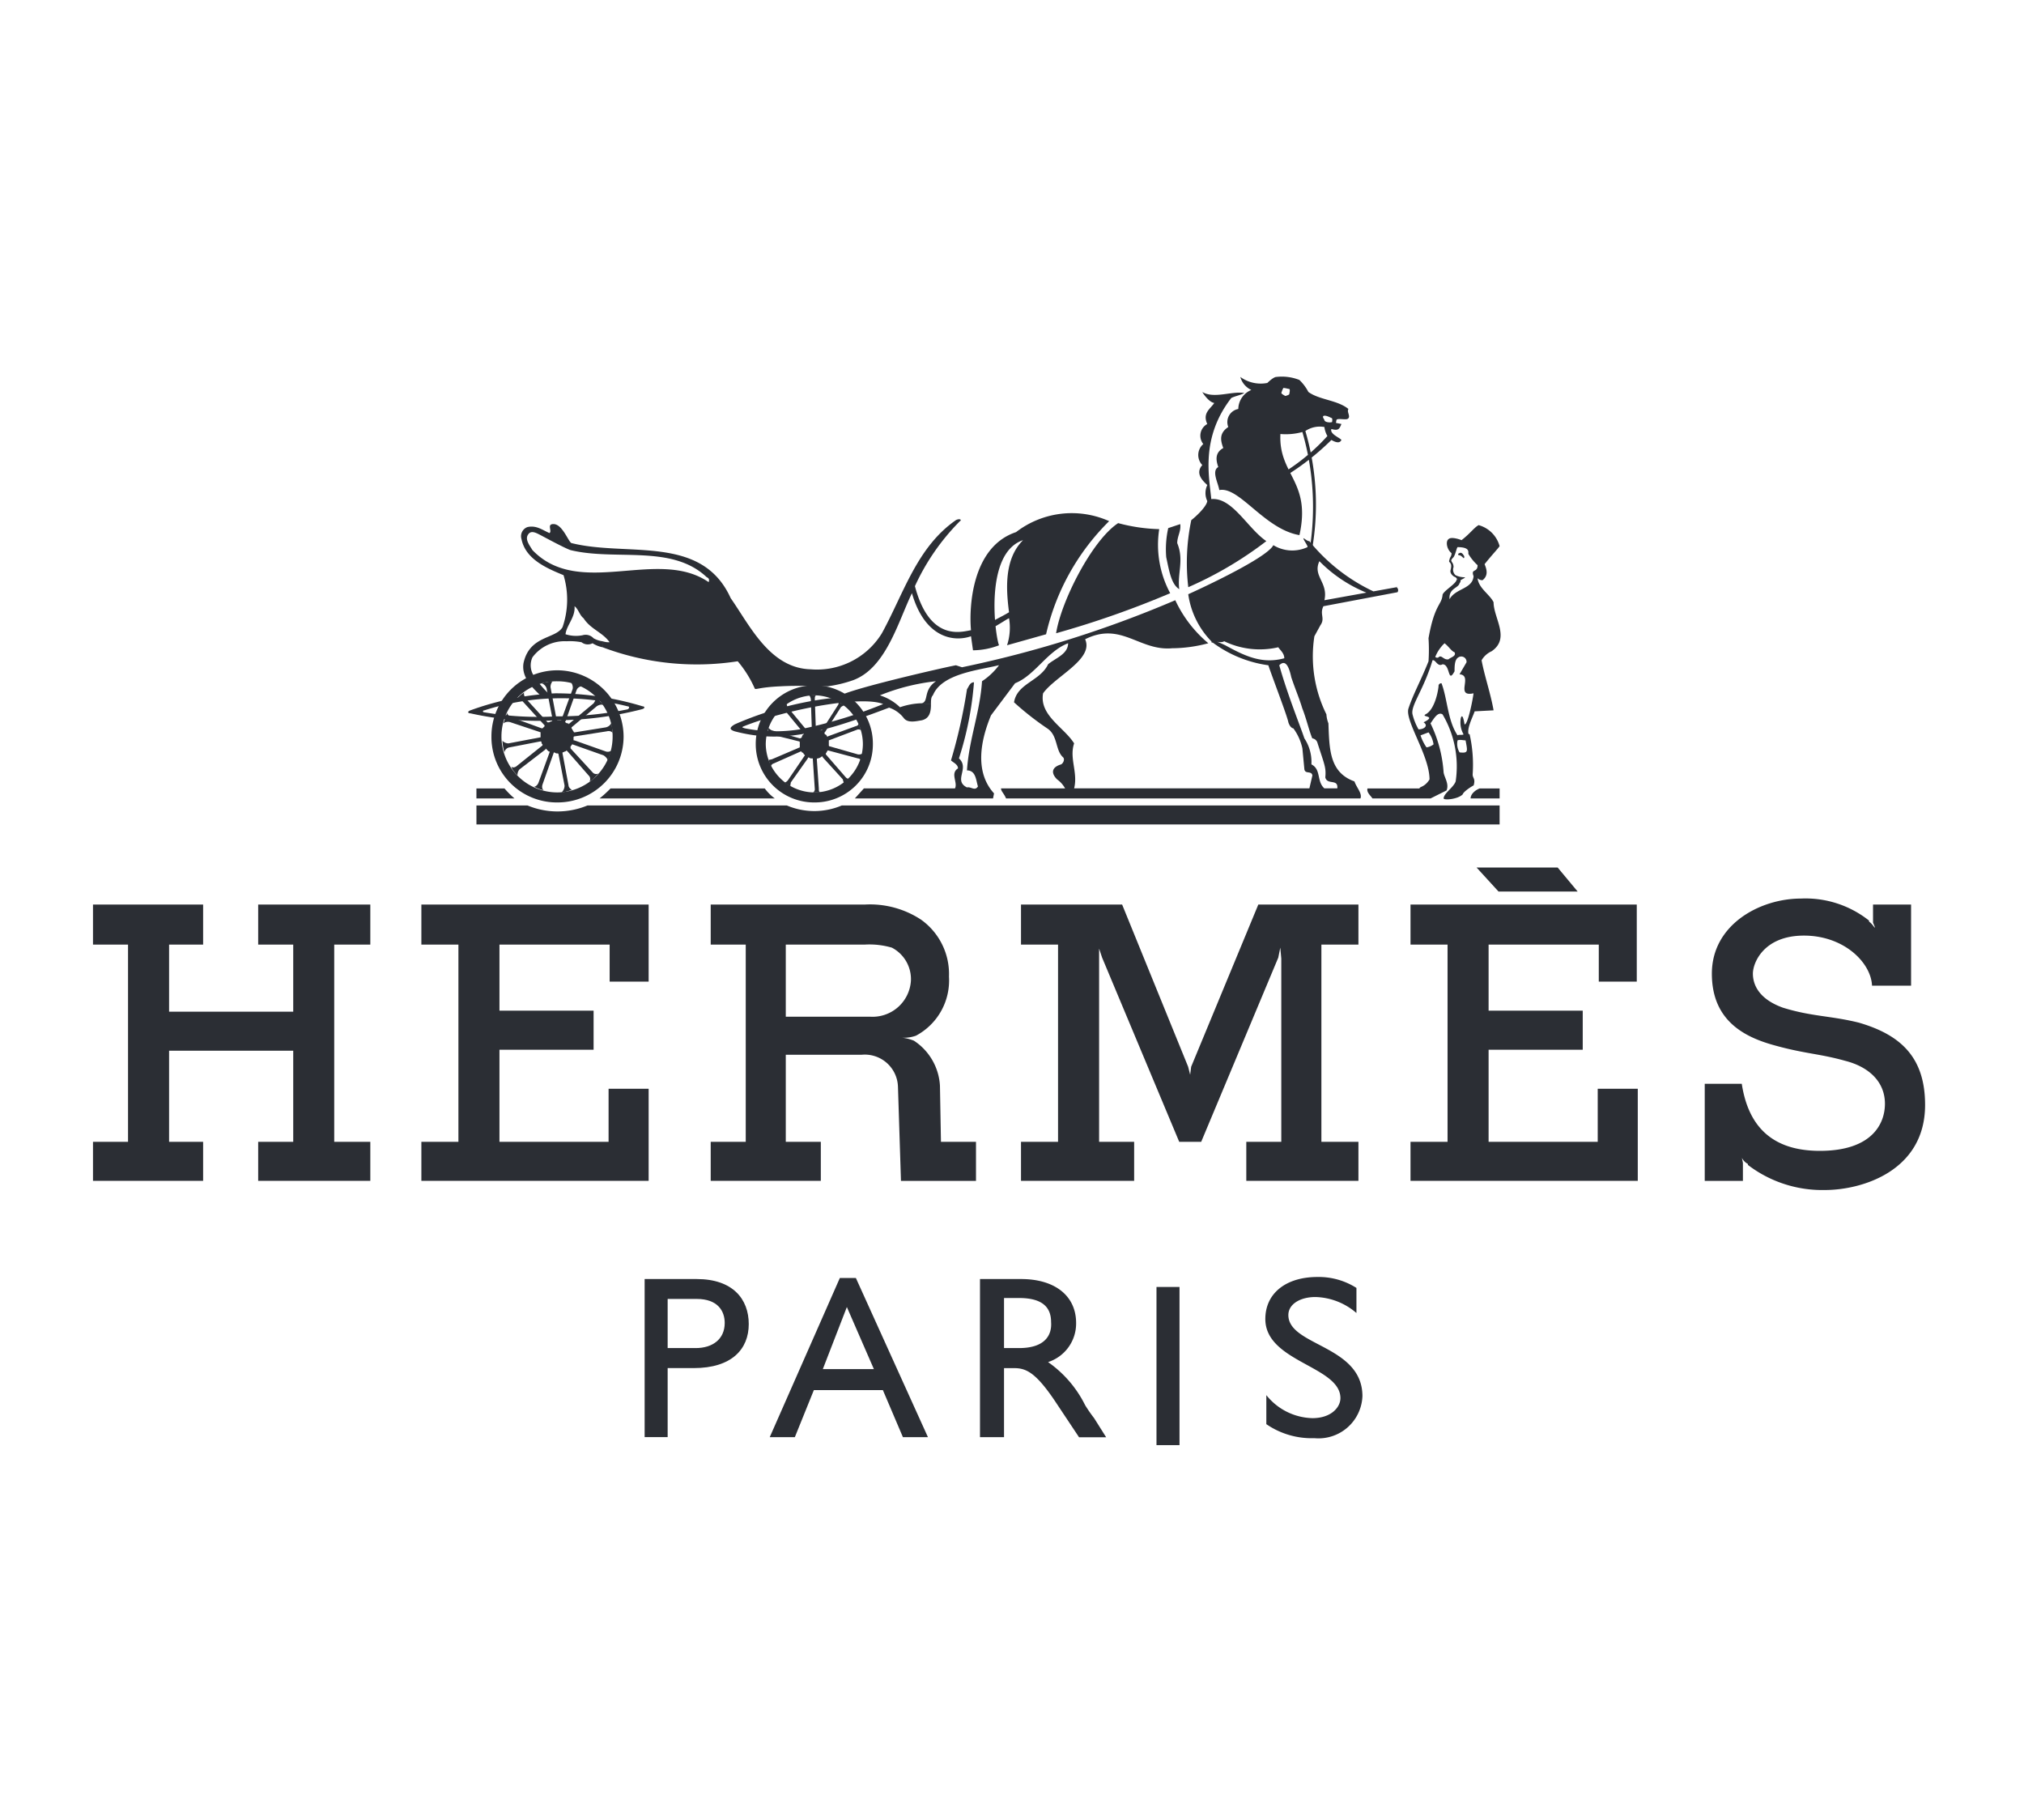 <svg xmlns="http://www.w3.org/2000/svg" width="129" height="116" viewBox="0 0 129 116">
  <g id="Hermes-logo" transform="translate(-6190.739 -2195.209)">
    <g id="Group_13085" data-name="Group 13085" transform="translate(6196.666 2252.86)">
      <path id="Path_45360" data-name="Path 45360" d="M0,0H7.019V2.552H4.85V6.828h7.912V2.552H10.528V0h7.147V2.552h-2.3V15.123h2.3v2.488H10.528V15.123h2.234V9.316H4.85v5.807H7.019v2.488H0V15.123H2.233V2.552H0Z" fill="#2b2e34"/>
    </g>
    <g id="Group_13086" data-name="Group 13086" transform="translate(6280.638 2252.86)">
      <path id="Path_45361" data-name="Path 45361" d="M0,0H14.421V4.913H12V2.552H4.977V6.764h6V9.252h-6v5.871h6.955V11.741h2.553v5.87H0V15.123H2.361V2.552H0Z" fill="#2b2e34"/>
    </g>
    <g id="Group_13087" data-name="Group 13087" transform="translate(6217.595 2252.86)">
      <path id="Path_45362" data-name="Path 45362" d="M0,0H14.485V4.913H12V2.552H4.977V6.764h6V9.252h-6v5.871h6.955V11.741h2.553v5.87H0V15.123H2.361V2.552H0Z" fill="#2b2e34"/>
    </g>
    <g id="Group_13088" data-name="Group 13088" transform="translate(6284.849 2250.5)">
      <path id="Path_45363" data-name="Path 45363" d="M0,0H5.168L6.444,1.532H1.4Z" fill="#2b2e34"/>
    </g>
    <path id="Path_45364" data-name="Path 45364" d="M0,0C-1.787-.447-3-.383-4.85-.957c-1.6-.575-1.914-1.532-1.914-2.17,0-.7.7-2.424,3.254-2.424S.766-3.829.829-2.361H3.318V-7.53H.893v1.149l.128.319v0c-.064,0-.128-.191-.383-.383v-.064A6.508,6.508,0,0,0-3.7-7.912c-2.616,0-5.679,1.659-5.679,4.785C-9.38-.064-7.211.957-5.3,1.467c1.85.511,2.807.511,4.4.958,1.531.383,2.552,1.34,2.552,2.743,0,1.276-.83,3-4.148,3-3.254,0-4.594-1.786-4.977-4.275h-2.36v6.189H-7.4V8.933h0l-.064-.319A.844.844,0,0,0-7.083,9v.064a7.808,7.808,0,0,0,4.913,1.6c2.361,0,6.381-1.212,6.381-5.424C4.211,2.169,2.616.766,0,0" transform="translate(6309.224 2260.39)" fill="#2b2e34"/>
    <g id="Group_13091" data-name="Group 13091" transform="translate(6274.958 2267.983)">
      <path id="Path_45366" data-name="Path 45366" d="M0,0V-12.57H2.361v-2.553H-4.02L-8.3-4.785l-.064.51-.128-.51L-12.7-15.123h-6.445v2.553h2.361V0h-2.361V2.488h7.211V0h-2.233V-12.315l.191.574L-9.061,0h1.4l4.913-11.741.128-.638.064.7V0H-4.786V2.488H2.361V0Z" fill="#2b2e34"/>
    </g>
    <path id="Path_45367" data-name="Path 45367" d="M0,0H-2.425V-.638H-.638A5.93,5.93,0,0,0,0,0" transform="translate(6223.529 2246.097)" fill="#2b2e34"/>
    <path id="Path_45368" data-name="Path 45368" d="M0,0C0-.255.255-.51.574-.638H1.851V0Z" transform="translate(6284.466 2246.097)" fill="#2b2e34"/>
    <path id="Path_45369" data-name="Path 45369" d="M0,0A4.471,4.471,0,0,1-3.51,0h-12.7a4.975,4.975,0,0,1-3.828,0H-23.29V1.212H41.922V0Z" transform="translate(6244.395 2246.543)" fill="#2b2e34"/>
    <path id="Path_45370" data-name="Path 45370" d="M0,0A7.661,7.661,0,0,0,.7-.638h9.827A3.015,3.015,0,0,0,11.167,0Z" transform="translate(6228.953 2246.097)" fill="#2b2e34"/>
    <path id="Path_45371" data-name="Path 45371" d="M0,0A3.105,3.105,0,0,0,3.063-3.063,3.118,3.118,0,0,0,0-6.189,3.131,3.131,0,0,0-3.127-3.063,3.119,3.119,0,0,0,0,0V.638a3.718,3.718,0,0,1-3.765-3.7A3.731,3.731,0,0,1,0-6.827,3.718,3.718,0,0,1,3.7-3.063,3.7,3.7,0,0,1,0,.638Z" transform="translate(6242.672 2245.714)" fill="#2b2e34"/>
    <path id="Path_45372" data-name="Path 45372" d="M0,0A4.248,4.248,0,0,0-4.212-4.211,4.207,4.207,0,0,0-8.423,0,4.167,4.167,0,0,0-4.212,4.211,4.207,4.207,0,0,0,0,0H-.7a3.554,3.554,0,0,1-3.51,3.573A3.567,3.567,0,0,1-7.785,0,3.514,3.514,0,0,1-4.212-3.51,3.5,3.5,0,0,1-.7,0Z" transform="translate(6230.484 2242.141)" fill="#2b2e34"/>
    <path id="Path_45373" data-name="Path 45373" d="M0,0-1.276-1.468v-.064c.064-.063.064-.127.127-.191h0l1.915.511c.063,0,.191.063.191.127a1.623,1.623,0,0,1,.128-.447.478.478,0,0,1-.319.064l-1.787-.51a.063.063,0,0,1-.064-.064v-.319l1.851-.7s.191,0,.191.064c0-.064-.128-.383-.128-.447a.287.287,0,0,1-.191.192l.128-.064-1.915.7c0,.064,0,0-.063,0a.138.138,0,0,0-.128-.128c0-.063-.064-.127,0-.127l1.021-1.6a.488.488,0,0,1,.255-.127A3.671,3.671,0,0,1-.511-4.85c.064,0,.064.192,0,.256L-1.532-3h-.127a.635.635,0,0,0-.191-.064.063.063,0,0,1-.065-.064l-.063-1.85c0-.127,0-.255.128-.255h-.511c.064,0,.128.191.128.255l.063,1.85a.062.062,0,0,1-.063.064.921.921,0,0,0-.192.128A.063.063,0,0,1-2.489-3L-3.7-4.467a.381.381,0,0,1-.064-.255c-.064.064-.319.255-.383.319a.485.485,0,0,1,.256.128L-2.68-2.807v.063c-.064,0-.128.128-.128.192a.223.223,0,0,1-.127.064L-4.722-3c-.128-.064-.191-.128-.191-.192,0,.064-.128.384-.128.447,0,0,.191-.063.255,0L-3-2.3a.063.063,0,0,1,.064.064v.319l-1.787.765c-.064,0-.191.064-.191,0A1.606,1.606,0,0,0-4.786-.7a.287.287,0,0,1,.192-.191l1.722-.766a.063.063,0,0,1,.064.064.137.137,0,0,1,.128.127.063.063,0,0,1,.064.064L-3.7.191c-.064.064-.128.128-.191.128a1.33,1.33,0,0,0,.383.255c-.064,0,0-.191,0-.255l1.084-1.531a.063.063,0,0,1,.064-.064.235.235,0,0,0,.192.064c.063,0,.063,0,.063.063L-1.978.766c0,.064-.064.191-.128.191H-1.6C-1.723.957-1.723.83-1.723.7L-1.85-1.149a.062.062,0,0,1,.064-.063.48.48,0,0,0,.254-.128.063.063,0,0,1,.064.064L-.191.128c0,.063.063.191.063.255L.191.064C.127.128,0,0,0,0" transform="translate(6244.65 2244.757)" fill="#2b2e34"/>
    <path id="Path_45374" data-name="Path 45374" d="M0,0A17.571,17.571,0,0,1,4.594.51c.127,0,.127.128,0,.192a22.149,22.149,0,0,1-4.53.447A20.275,20.275,0,0,1-4.53.893c-.128,0-.128-.127,0-.127A15.779,15.779,0,0,1,0,0V-.319A18.154,18.154,0,0,0-5.424.766c-.191.063-.191.191,0,.191A19.738,19.738,0,0,0,.064,1.4,22.208,22.208,0,0,0,5.487.7C5.742.638,5.679.51,5.551.51A19.123,19.123,0,0,0,0-.319Z" transform="translate(6226.146 2239.716)" fill="#2b2e34"/>
    <path id="Path_45375" data-name="Path 45375" d="M0,0A8.179,8.179,0,0,1-1.6.383c-.319,0-1.914-.064-3,0-1.468.064-1.6.255-1.659.128A7.065,7.065,0,0,0-7.338-1.212a17.031,17.031,0,0,1-8.614-.893v-.383a1.263,1.263,0,0,0,.447.063c-.447-.638-1.213-.829-1.659-1.531-.255-.191-.32-.574-.575-.766.064.7-.51,1.213-.574,1.787a2.176,2.176,0,0,0,1.085.064.682.682,0,0,1,.7.191,1.519,1.519,0,0,0,.574.192v.383a1.905,1.905,0,0,1-.638-.256.643.643,0,0,1-.7-.064,3.994,3.994,0,0,0-.957-.063,2.552,2.552,0,0,0-2.17,1.021,1.214,1.214,0,0,0,.065,1.148A6.054,6.054,0,0,0-19.27.957l-.511.128c-.765-.7-1.339-1.34-1.212-2.17.383-1.786,2.042-1.531,2.489-2.3A5.382,5.382,0,0,0-18.44-6.7c-1.085-.446-2.425-1.021-2.68-2.3a.619.619,0,0,1,.383-.766c.574-.127.956.192,1.4.383.192-.127-.191-.574.256-.574.574,0,.957,1.149,1.148,1.212l-.064.447c-.383-.127-1.787-.893-1.914-.957-.255-.128-.574-.319-.766-.064-.255.319.064.7.255,1.021,3,3.127,7.976-.192,11.231,2.042.063-.191,0-.255-.128-.319-2.233-2.106-5.806-1.021-8.678-1.723l.064-.447c3.573.894,8.3-.574,10.146,3.51C-6.572-3.509-5.3-.765-2.68-.7A4.848,4.848,0,0,0,1.851-3c1.4-2.552,2.233-5.488,4.721-7.21.256-.128.383,0,.256.064A14.29,14.29,0,0,0,3.956-6C4.913-2.361,7.019-3.127,7.53-3.19c-.128-1.34,0-5.3,2.871-6.253a5.821,5.821,0,0,1,5.934-.7,14.762,14.762,0,0,0-4.02,7.21l-2.488.7a3.575,3.575,0,0,0,.127-1.723c-.255.128-.51.319-1.085.638-.255.064-.063-.319-.063-.319,0-.127.638-.383,1.148-.7-.191-1.467-.319-3.382.893-4.594-2.488.829-1.786,6.062-1.531,6.7a4.724,4.724,0,0,1-1.659.319L7.53-2.807c-1.085.382-2.936.127-3.765-2.744C2.872-3.7,2.106-.765,0,0" transform="translate(6245.096 2238.567)" fill="#2b2e34"/>
    <path id="Path_45376" data-name="Path 45376" d="M0,0C-.128-.128-.191-.191-.319-.191c-.064-.064,0-.128.064-.128.064-.064.191,0,.255.128C.064-.128.064,0,0,0" transform="translate(6284.02 2230.783)" fill="#2b2e34"/>
    <path id="Path_45377" data-name="Path 45377" d="M0,0,1.34,1.531a.309.309,0,0,1,.064.384c.191-.064.446-.383.574-.511A.3.3,0,0,1,1.6,1.34L.191-.191V-.319L.255-.382A.063.063,0,0,1,.319-.446L2.3.255c.191.128.255.256.255.319.064-.127.192-.51.256-.637A.394.394,0,0,1,2.425,0L.447-.7C.383-.7.383-.7.383-.765V-.893A.063.063,0,0,1,.447-.957l2.041-.319c.256-.064.383.064.383.128,0-.128-.063-.575-.063-.7a.5.5,0,0,1-.383.319L.447-1.212a.063.063,0,0,1-.064-.064C.319-1.34.319-1.4.255-1.467v-.064l1.6-1.34C2.042-3,2.233-3,2.3-2.935c-.128-.128-.383-.446-.51-.574.064.064,0,.255-.128.446L.128-1.786c-.064.063-.064.063-.064,0A.235.235,0,0,1-.128-1.85s-.063-.064,0-.064l.7-1.978a.385.385,0,0,1,.319-.255,3.084,3.084,0,0,0-.7-.255c.064,0,.192.255.128.446l-.7,1.914a.063.063,0,0,1-.064.064H-.638L-.7-2.041l-.383-2.043a.555.555,0,0,1,.128-.382,3.331,3.331,0,0,0-.7.127.5.5,0,0,1,.319.32l.383,1.977c0,.064,0,.064-.064.128-.064,0-.128.064-.191.064h-.064l-1.4-1.531c-.128-.192-.128-.383-.064-.383a1.723,1.723,0,0,0-.51.446.539.539,0,0,1,.383.128l1.4,1.531V-1.6l-.129.128h-.063l-1.914-.7c-.192-.064-.319-.255-.256-.319a4.906,4.906,0,0,0-.255.7.483.483,0,0,1,.447-.064l1.914.638v.319L-3.765-.51c-.191,0-.383-.128-.383-.192A2.729,2.729,0,0,0-4.02.064.382.382,0,0,1-3.7-.255l1.978-.383a.063.063,0,0,1,.064.064c0,.064,0,.064.064.128a.622.622,0,0,0,0,.064L-3.19.894c-.192.191-.383.127-.383.063,0,.192.319.511.383.575a.541.541,0,0,1,.127-.383L-1.4-.128c0-.063,0-.063.064,0,0,0,.064.064.128.127.063,0,.063,0,.063.064l-.7,1.914c-.064.192-.256.32-.32.256a2.312,2.312,0,0,0,.7.255c-.128,0-.192-.192-.128-.383l.7-1.978A.062.062,0,0,1-.83.064.235.235,0,0,0-.638.128.063.063,0,0,1-.574.192L-.191,2.17a.58.58,0,0,1-.192.446,2.256,2.256,0,0,0,.7-.191C.255,2.489.064,2.3.064,2.17L-.319.128V.064C-.255.064-.191,0-.128,0-.064-.064-.064-.064,0,0" transform="translate(6226.911 2243.098)" fill="#2b2e34"/>
    <path id="Path_45378" data-name="Path 45378" d="M0,0C-.064-.064,0-.127,0-.191.064-.383.127-.382.127-.574c-.319-.255-.382-.766-.191-.894.191-.191.829.065.829.065.575-.447.766-.766,1.085-.958a1.9,1.9,0,0,1,1.34,1.34c-.127.192-.446.511-.957,1.149.191.446.191.765-.128,1.021a.41.41,0,0,1-.318-.128c.063.638.765,1.021,1.02,1.532,0,1.021,1.085,2.3-.127,3.126a1.389,1.389,0,0,0-.638.575c.191,1.02.574,2.105.765,3.19L1.6,9.508c-.128.383-.51,1.084-.383,1.467,0,0-.064-.063.064,0a8.832,8.832,0,0,1,.192,2.553c0,.255.191.255.063.7-.127.063-.638.382-.7.574-.319.319-1.212.382-1.212.255,0-.319.638-.7.766-1.085A6.506,6.506,0,0,0-.447,9.7c-.319-.191-.574.319-.766.574a8.4,8.4,0,0,1,.83,3.063c0,.319.383.766.191,1.213l-1.02.51h-3.7c-.128-.192-.383-.383-.319-.638h3.318c0-.128.319-.064.637-.574,0-1.532-1.6-3.765-1.339-4.531.319-.957.765-1.723,1.276-3l.255-.063c-.574,1.914-1.4,2.871-1.276,3.445a3.721,3.721,0,0,0,.383.957l.127.383a2.907,2.907,0,0,0,.383.766.952.952,0,0,0,.447-.192,1.641,1.641,0,0,0-.319-.765l-.511.191-.127-.383c.383,0,.638-.255.319-.446.893-.447-.192-.32.128-.511.51-.255.765-1.212.829-1.786a.169.169,0,0,1,.191-.192c.383,1.021.383,2.361,1.021,3.318v.319a1.047,1.047,0,0,0,.128.766c.574.064.51-.064.383-.766-.128,0-.383-.064-.511,0v-.319c.064-.064.319,0,.383-.064A1.522,1.522,0,0,1,.7,10.082c0-.191.127-.574.255.255.192.064.51-1.467.574-1.978-1.212.256,0-1.148-.893-1.212l.447-.766a.337.337,0,0,0-.511-.319L.319,5.743c-.192-.064-.383-.383-.638-.574A2.421,2.421,0,0,0-.894,6c-.063.064.128.128.192.064.191-.191.319.192.638.128C.064,6.062.447,6,.319,5.743l.255.319c-.255.128-.255.574-.255.893-.447.83-.255-.446-.766-.446-.319.191-.447-.319-.638-.255l-.255.063a11.386,11.386,0,0,0,0-1.467c.383-2.17.829-2.106.893-2.744,0-.255.957-.766.894-1.021.063,0,.191.191.191.255-.064.319-.7.319-.638,1.021.383-.7,1.467-.638,1.531-1.468-.191-.51.255-.191.256-.7a3.086,3.086,0,0,1-.575-.7C1.149-.574,1.4-.957.51-.957.447-.893.383-.51.255-.319.191-.255.064-.127.127-.064c0,.064.128.128.128.383A.464.464,0,0,0,.382.83c.511.255.894,0,.32.319a.233.233,0,0,1-.064.191A1.315,1.315,0,0,0,.382.957C.319.957,0,.766.064.511S.127.128,0,0" transform="translate(6283.126 2231.038)" fill="#2b2e34"/>
    <path id="Path_45379" data-name="Path 45379" d="M0,0C.064.447-.192.766-.192,1.212c.447,1.085,0,1.915.128,2.935C-.574,3.829-.7,3-.894,2.106A6.194,6.194,0,0,1-.766.255Z" transform="translate(6265.962 2228.613)" fill="#2b2e34"/>
    <path id="Path_45380" data-name="Path 45380" d="M0,0A6.52,6.52,0,0,0,.7,4.084,60.228,60.228,0,0,1-6.572,6.636C-6.253,4.594-4.275.7-2.616-.383A11.088,11.088,0,0,0,0,0" transform="translate(6264.622 2228.933)" fill="#2b2e34"/>
    <path id="Path_45381" data-name="Path 45381" d="M0,0C-.638.191-.638.574-.255.957a1.759,1.759,0,0,1,.51.574H-3.829c0,.192.192.32.319.638H19.079c.127-.319-.256-.7-.383-1.084C17.1.51,17.1-.957,17.037-2.616a1.881,1.881,0,0,1-.128-.574,8.315,8.315,0,0,1-.766-4.977l.383-.7c.319-.447-.064-.7.192-1.213l4.721-.893a.222.222,0,0,0-.063-.319h0c0-.064.063,0,0,0l-4.594.829c.255-1.148-.766-1.531-.32-2.488a8.95,8.95,0,0,0,3.254,2.106l.447-.064a11.627,11.627,0,0,1-4.339-3.318c-.127,0-.255-.128-.383-.192,0,.128.319.511.256.574a2.307,2.307,0,0,1-2.17-.127c-.447.893-5.424,3.127-5.424,3.127A5.38,5.38,0,0,0,9.635-7.785c.064.128-.191-.127,0,0a7.737,7.737,0,0,0,3.573,1.468c.255.766,1.213,3.254,1.276,3.637.128.383.319.383.319.383a3.361,3.361,0,0,1,.575,1.276l.127,1.34c.064.319.447.064.511.383l-.192.829h.958C16.271,1.085,16.59.319,15.952,0a2.717,2.717,0,0,0-.447-1.659c-.255-.766-1.084-2.808-1.6-4.658l.319-.447c-1.4.383-2.488-.127-3.764-.829-.958-.447-.383-.064-.064-.255a5.22,5.22,0,0,0,3.445.383c.128.191.383.382.383.7l-.319.447c.319-.319.574-.128.766.766.255.765.51,1.34.7,1.978.255.638.446,1.467.638,1.914a.4.4,0,0,1,.319.255c.447,1.4.574,1.6.51,2.233.128.511.83.064.766.7H.83C1.085.51.51-.383.829-1.34.191-2.361-1.4-3.127-1.149-4.53c.766-1.085,3.255-2.17,2.68-3.446,2.3-1.148,3.446.766,5.552.574a9.052,9.052,0,0,0,2.3-.319,7.922,7.922,0,0,1-2.106-2.743A71.511,71.511,0,0,1-6.317-6.19L-6.7-6.317c-.447.064-7.721,1.723-7.465,2.042A21.569,21.569,0,0,0-20.8-2.552c-.319.191-.382.319,0,.446,2.936.766,5.36.192,9.891-1.531l-.32-.255a29.675,29.675,0,0,1-5.423,1.659A10.02,10.02,0,0,1-20.163-2.3c-.192-.064-.192-.064-.064-.128,2.871-1.148,8.422-2.169,9.188-1.212a1.971,1.971,0,0,1,1.021.7c.255.319.766.191,1.149.127.51-.127.574-.574.574-1.02l-.574-.064a4.57,4.57,0,0,0-1.4.255A3.265,3.265,0,0,0-11.549-4.4,13.306,13.306,0,0,1-7.976-5.3c-.83.574-.447,1.276-.893,1.4l.574.064c0-.256,0-.447.127-.575.575-1.4,3-1.6,4.212-1.914A4.243,4.243,0,0,1-5.041-5.3C-5.169-3.318-5.871-1.6-6,.383c.574,0,.574.638.7,1.021-.192.319-.447,0-.7.064-.893-.447.191-1.213-.511-1.851a21.054,21.054,0,0,0,.958-4.849c-.256,0-.32.255-.447.446A33.6,33.6,0,0,1-7.019-.255c.128.127.447.255.447.51-.511.319,0,.893-.192,1.276H-12.57l-.575.638h8.806l.064-.32c-1.276-1.4-.83-3.445-.192-4.977l1.532-2.042C-1.659-5.679-.893-7.21.446-7.721c0,.7-.829.957-1.275,1.34C-1.34-5.3-2.808-5.168-3-3.956A18.522,18.522,0,0,0-.893-2.3c.7.447.51,1.4,1.021,1.85C.255-.319.128-.064,0,0" transform="translate(6258.369 2243.927)" fill="#2b2e34"/>
    <path id="Path_45382" data-name="Path 45382" d="M0,0C-.255.383-.765.638-.447,1.34A.848.848,0,0,0-.7,2.616a.925.925,0,0,0-.063,1.34c-.511.574.127,1.085.318,1.276a1.188,1.188,0,0,0,0,1.021h0c-.063.383-.765,1.021-1.02,1.213a13.226,13.226,0,0,0-.192,4.275A23.791,23.791,0,0,0,3.318,8.805C2.106,7.976,1.149,6-.191,6.125c-.128-1.4-.7-3.892,1.276-6.444.255-.128.638-.191.829-.319C1.085-.766,0-.255-.765-.7c0,0,.382.638.765.7" transform="translate(6268.131 2220.893)" fill="#2b2e34"/>
    <path id="Path_45383" data-name="Path 45383" d="M0,0C0,.064.255.192.255.192S.51.128.51.064s.064-.255,0-.319C.447-.255.255-.319.128-.319A1.656,1.656,0,0,0,0,0L-.128.128-1.021-.51l.128-.128s.382-.383.574-.383a3.028,3.028,0,0,1,1.468.192,2.928,2.928,0,0,1,.574.765c.7.511,1.85.511,2.552,1.085-.128.191.192.511-.064.638-.191.064-.638-.064-.7.064l-.063.383L3.19,2.042s.128-.447,0-.447c-.127-.063-.383-.191-.51-.127-.064.064,0,.127.064.255,0,.127.319.192.51.127l.255.065.319.063c-.127.319-.191.447-.638.319-.127.319.575.574.638.7-.063.128-.191.256-.638,0A16.433,16.433,0,0,1,.255,5.3c-1.149.511-.064-.255-.064-.255a12.988,12.988,0,0,0,2.744-2.3,1.525,1.525,0,0,1-.191-.574,1.635,1.635,0,0,0-1.213.255,16.642,16.642,0,0,1,.383,7.784l-.128-.127A17.151,17.151,0,0,0,1.34,2.489a3.98,3.98,0,0,1-1.4.127c-.128,2.616,1.978,3,1.213,6.445C-1.085,8.678-2.68,5.934-3.956,6.19c-.064-.447-.511-1.213-.064-1.468-.128-.383-.255-.893.319-1.212-.191-.511-.255-.957.319-1.34a.849.849,0,0,1,.638-1.149,1.338,1.338,0,0,1,.83-1.212,1.286,1.286,0,0,1-.7-.83A2.2,2.2,0,0,0-.893-.638Z" transform="translate(6272.406 2220.254)" fill="#2b2e34"/>
    <path id="Path_45384" data-name="Path 45384" d="M0,0H-5.36V-4.595H-.319A5.1,5.1,0,0,1,1.4-4.4,2.26,2.26,0,0,1,2.616-2.3,2.45,2.45,0,0,1,0,0M4.53,7.976,4.466,4.4A3.679,3.679,0,0,0,2.808,1.531a2.7,2.7,0,0,0-.766-.191,2.318,2.318,0,0,0,.893-.128A3.985,3.985,0,0,0,5.041-2.552,4.25,4.25,0,0,0,3.254-6.189,5.927,5.927,0,0,0-.319-7.147h-9.826v2.553h2.233V7.976h-2.233v2.488h7.018V7.976H-5.36V2.425H-.51a2.115,2.115,0,0,1,2.3,2.041l.191,6H6.763V7.976Z" transform="translate(6246.181 2260.007)" fill="#2b2e34"/>
    <path id="Path_45385" data-name="Path 45385" d="M0,0H1.787c1.085,0,1.85-.575,1.85-1.6,0-.766-.446-1.532-1.786-1.532H0ZM1.851-4.4c2.3,0,3.318,1.276,3.318,2.872S4.084,1.276,1.659,1.276H0v4.4H-1.467V-4.4Z" transform="translate(6233.292 2281.128)" fill="#2b2e34"/>
    <g id="Group_13112" data-name="Group 13112" transform="translate(6243.182 2282.468)">
      <path id="Path_45387" data-name="Path 45387" d="M0,0H3.254L1.532-3.956ZM6.7,4.339H5.105l-1.277-3h-4.4l-1.212,3h-1.6L1.085-5.807H2.106Z" fill="#2b2e34"/>
    </g>
    <g id="Group_13113" data-name="Group 13113" transform="translate(6264.448 2277.233)">
      <path id="Path_45388" data-name="Path 45388" d="M0,0H1.467V10.081H0Z" fill="#2b2e34"/>
    </g>
    <path id="Path_45389" data-name="Path 45389" d="M0,0A4.145,4.145,0,0,0-2.617-1.02c-.956,0-1.722.446-1.722,1.148C-4.339,2.106.382,2.042.382,5.3A2.8,2.8,0,0,1-2.68,7.976a5.087,5.087,0,0,1-3.063-.893V5.233A3.873,3.873,0,0,0-2.808,6.7C-1.6,6.7-1.021,6-1.021,5.424c0-2.042-4.786-2.3-4.786-5.041,0-1.659,1.34-2.68,3.318-2.68A4.482,4.482,0,0,1,0-1.6Z" transform="translate(6277.192 2278.894)" fill="#2b2e34"/>
    <path id="Path_45390" data-name="Path 45390" d="M0,0H-.957V-3.191H0c1.467,0,2.042.574,2.042,1.531C2.105-.83,1.659,0,0,0M4.785,4.466a9.3,9.3,0,0,1-.574-.829A7.3,7.3,0,0,0,1.85.893,2.581,2.581,0,0,0,3.637-1.6C3.637-3.318,2.3-4.4.127-4.4H-2.489V5.678H-.957v-4.4h.638c.766,0,1.4.255,2.743,2.3l1.4,2.105H5.551Z" transform="translate(6255.688 2281.128)" fill="#2b2e34"/>
    <rect id="Rectangle_1640" data-name="Rectangle 1640" width="129" height="116" transform="translate(6190.738 2195.209)" fill="none"/>
  </g>
</svg>
